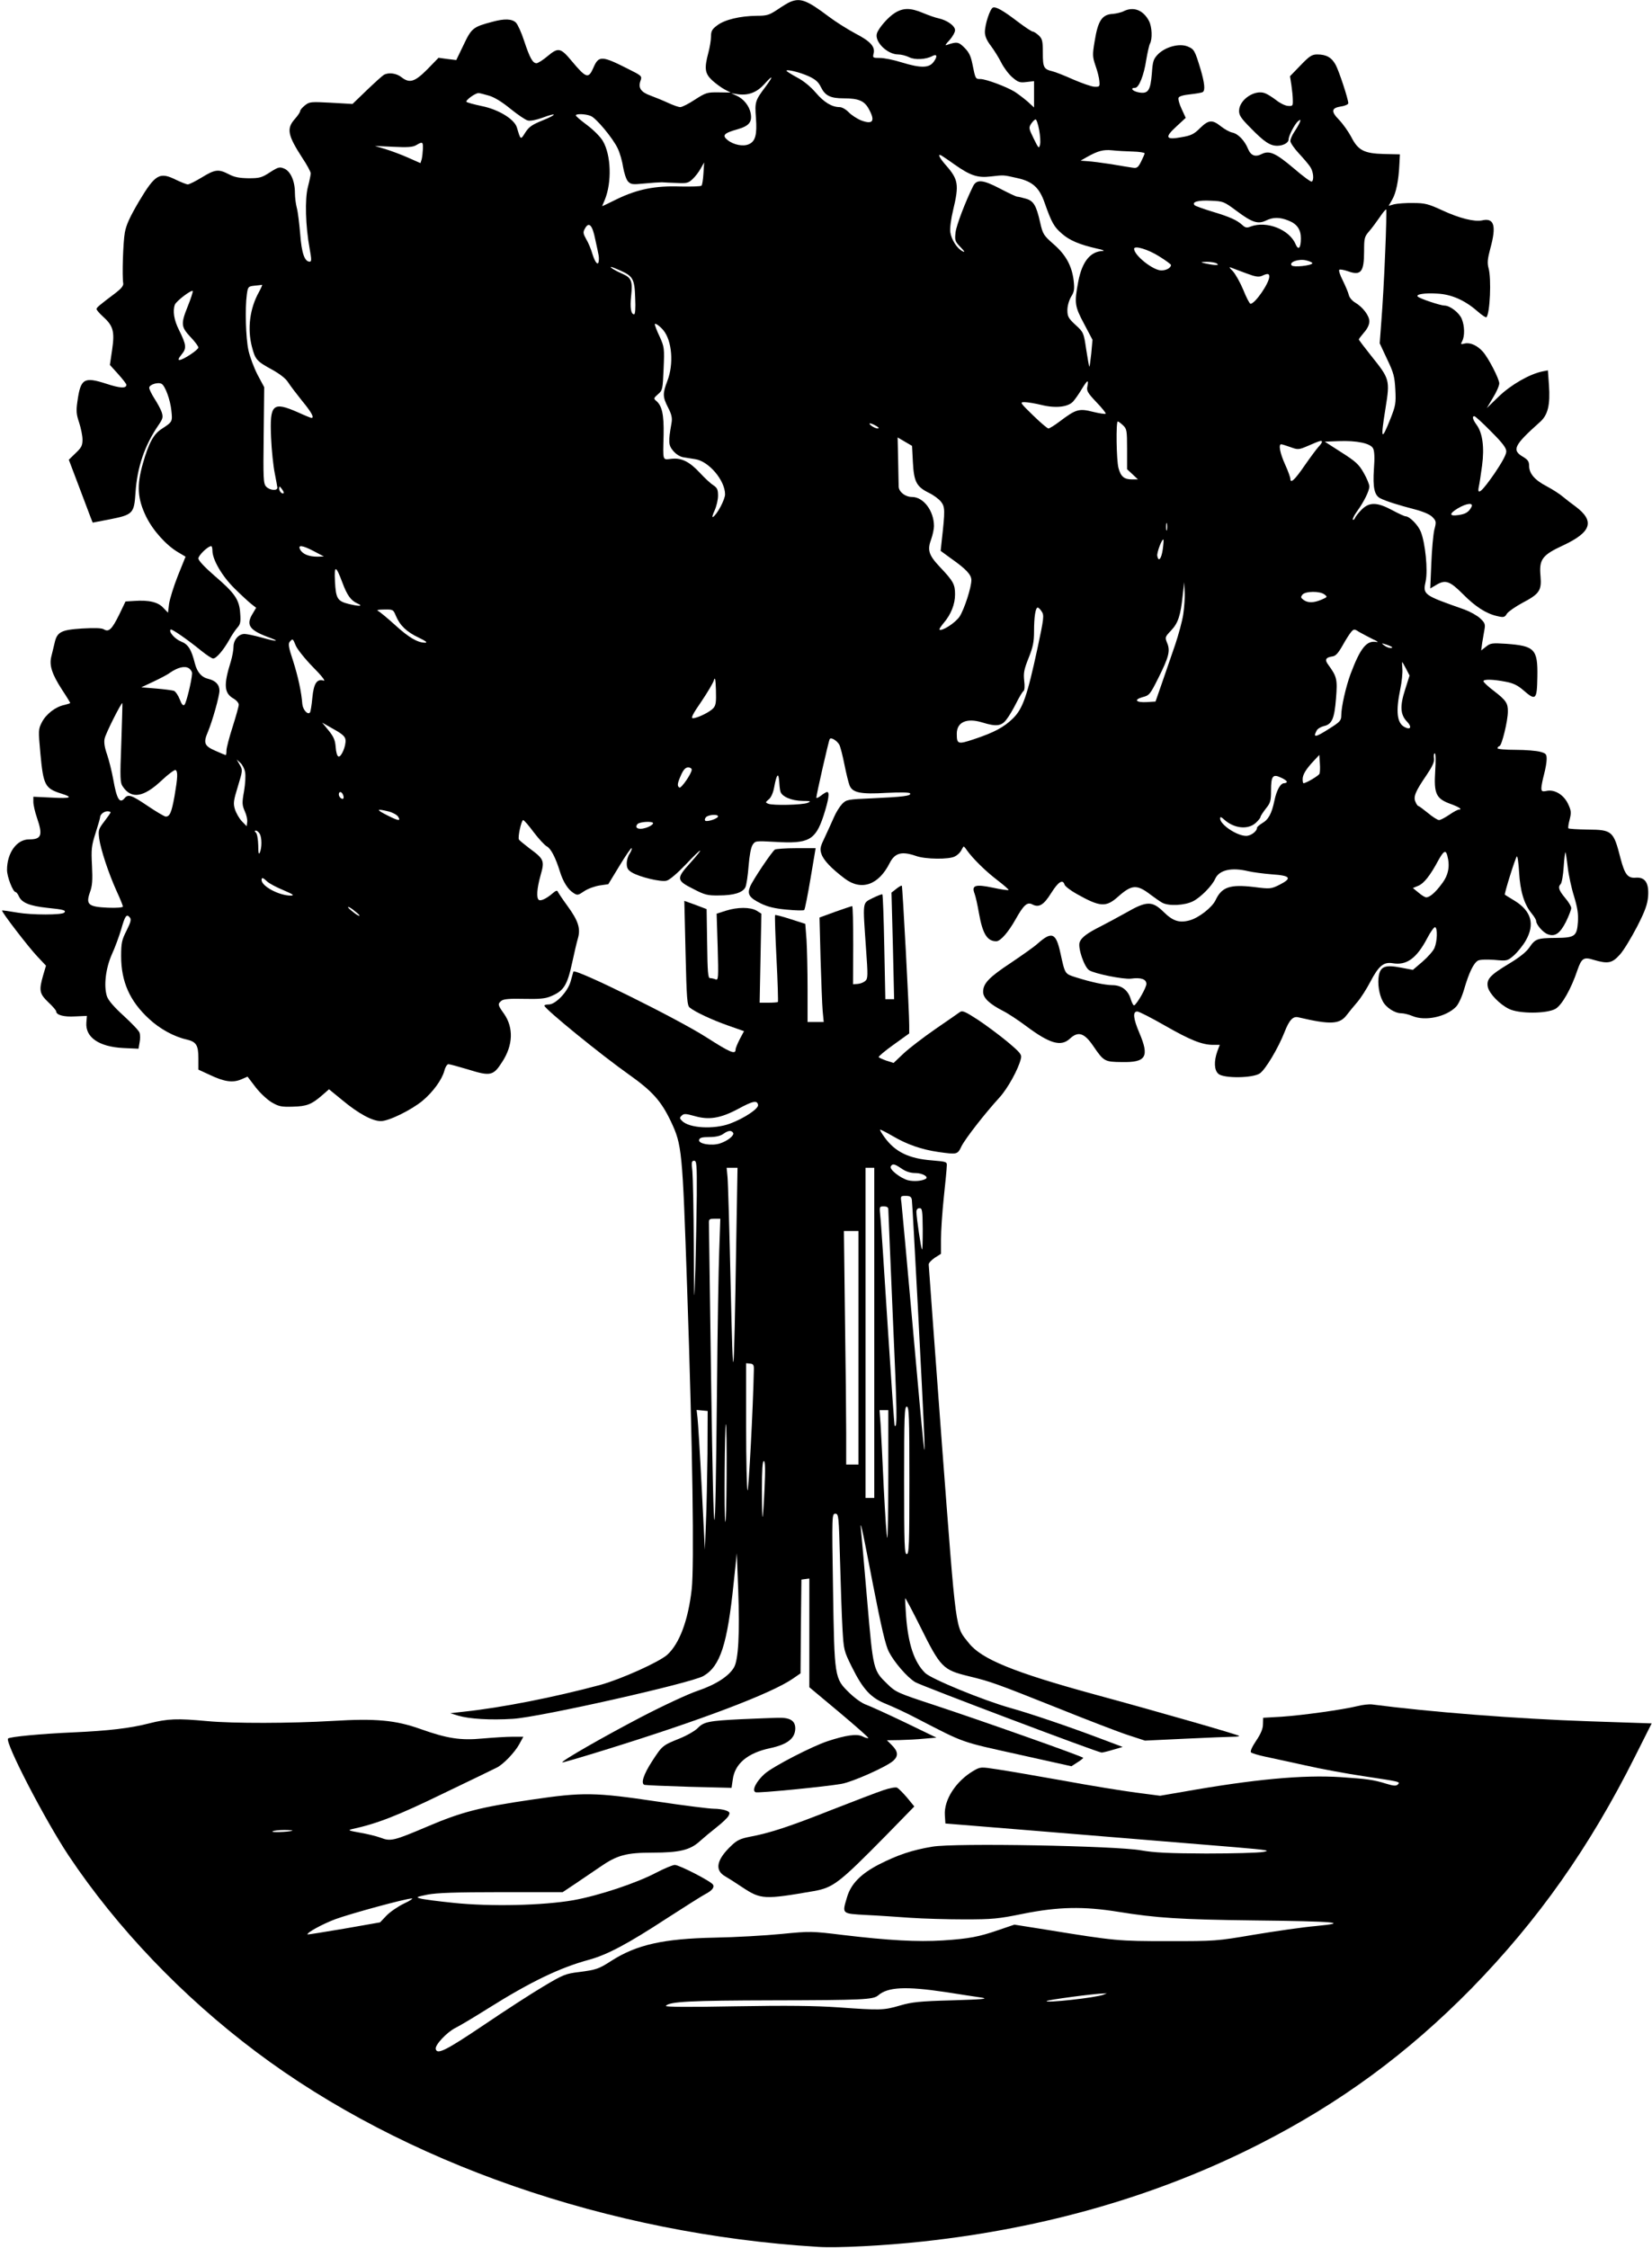  <svg version="1.0" xmlns="http://www.w3.org/2000/svg"
 width="941pt" height="1280pt" viewBox="0 0 941 1280"
 preserveAspectRatio="xMidYMid meet"><g transform="translate(0,1280) scale(0.1,-0.1)"
fill="#000000" stroke="none">
<path d="M4503 12790 c-13 -5 -46 -25 -75 -45 -47 -31 -60 -35 -118 -35 -94
-1 -182 -22 -224 -54 -30 -22 -36 -33 -36 -64 0 -20 -7 -62 -15 -92 -24 -90
-20 -118 21 -157 20 -18 52 -42 71 -52 l35 -18 -69 1 c-65 1 -73 -2 -134 -41
-36 -24 -74 -43 -84 -43 -10 0 -41 11 -69 24 -28 13 -72 31 -99 41 -56 20 -73
44 -59 84 10 28 9 29 -71 69 -150 76 -167 76 -197 6 -28 -64 -41 -60 -123 38
-64 77 -77 79 -137 29 -27 -23 -56 -41 -64 -41 -22 0 -39 32 -71 129 -15 46
-36 92 -46 102 -22 22 -65 24 -134 5 -110 -29 -119 -36 -164 -131 l-42 -87
-50 6 -51 7 -64 -66 c-72 -72 -101 -81 -148 -44 -28 22 -72 28 -99 13 -9 -5
-53 -45 -98 -88 l-81 -78 -122 7 c-115 6 -123 6 -149 -15 -15 -12 -27 -26 -27
-32 0 -6 -13 -26 -30 -45 -49 -55 -42 -92 42 -222 27 -40 48 -80 48 -88 0 -8
-7 -43 -16 -77 -18 -69 -14 -223 10 -353 11 -61 11 -73 0 -73 -29 0 -46 49
-54 157 -5 59 -13 126 -19 148 -6 22 -11 61 -11 87 0 67 -25 123 -61 138 -26
11 -34 9 -81 -21 -47 -31 -60 -34 -123 -34 -53 1 -80 6 -112 23 -58 30 -78 28
-153 -18 -36 -22 -72 -40 -80 -40 -8 0 -37 12 -65 25 -96 48 -120 34 -214
-123 -52 -89 -72 -132 -80 -177 -10 -56 -16 -247 -9 -289 2 -13 -12 -30 -42
-53 -94 -71 -110 -84 -110 -93 0 -5 16 -24 36 -42 59 -53 68 -85 53 -188 l-13
-88 47 -52 c26 -29 47 -56 47 -61 0 -22 -36 -20 -115 6 -127 41 -146 29 -164
-101 -8 -54 -6 -74 10 -121 10 -31 19 -74 19 -96 0 -34 -6 -46 -39 -77 l-39
-38 58 -153 c32 -85 63 -166 68 -180 l10 -25 94 18 c136 27 142 33 150 154 9
142 52 268 130 382 26 38 28 46 19 75 -6 18 -25 52 -41 77 -16 25 -30 53 -30
62 0 18 51 34 71 22 20 -12 49 -91 55 -151 7 -65 7 -65 -56 -106 -45 -29 -73
-80 -106 -196 -36 -126 -31 -202 19 -304 39 -79 115 -163 182 -202 l42 -25
-44 -109 c-24 -61 -46 -132 -50 -160 l-6 -50 -27 28 c-29 32 -81 45 -165 39
l-50 -3 -36 -75 c-41 -83 -59 -101 -87 -84 -12 8 -52 9 -125 5 -122 -8 -143
-20 -157 -87 -5 -22 -13 -55 -18 -74 -12 -49 4 -99 61 -187 26 -39 47 -74 47
-76 0 -2 -15 -7 -32 -11 -51 -10 -105 -52 -129 -98 -21 -41 -21 -46 -9 -178
17 -183 26 -200 122 -230 68 -21 49 -28 -57 -22 l-105 5 0 -30 c0 -16 9 -56
20 -88 35 -102 27 -125 -45 -125 -70 0 -125 -77 -125 -174 0 -39 34 -126 49
-126 4 0 13 -11 19 -25 17 -36 61 -54 163 -65 91 -9 108 -14 95 -27 -14 -14
-183 -14 -266 0 -47 8 -86 14 -88 12 -6 -5 149 -207 201 -262 l49 -52 -16 -54
c-25 -87 -22 -105 29 -154 25 -23 45 -47 45 -52 0 -21 44 -33 108 -29 l67 3
-3 -38 c-7 -84 72 -138 210 -145 l87 -4 6 35 c4 19 4 44 0 56 -3 11 -44 54
-90 96 -56 51 -88 88 -96 112 -19 59 -7 159 28 238 18 39 41 102 53 142 22 78
31 91 49 69 10 -11 6 -27 -18 -75 -27 -53 -31 -70 -31 -146 0 -145 49 -256
159 -357 61 -57 142 -101 212 -117 57 -13 69 -32 69 -108 l0 -64 65 -30 c82
-39 130 -46 178 -26 l37 16 45 -59 c25 -33 67 -72 92 -87 41 -24 56 -27 121
-25 80 2 107 13 167 65 l39 34 76 -62 c91 -76 172 -120 220 -119 45 0 171 62
236 115 60 50 111 120 125 171 5 21 16 38 23 38 8 0 58 -14 112 -30 128 -40
144 -36 194 42 63 96 66 196 11 275 -36 50 -37 56 -15 74 12 10 47 13 128 11
85 -2 122 1 152 14 76 31 95 62 124 196 11 51 25 112 32 135 16 56 2 100 -61
186 -27 37 -51 73 -54 80 -3 8 -12 5 -28 -9 -33 -29 -67 -46 -79 -39 -16 10
-12 64 9 140 24 84 20 93 -63 154 -30 23 -57 45 -60 50 -8 13 14 111 24 111 5
0 32 -31 60 -69 29 -38 62 -74 75 -81 23 -12 50 -64 75 -145 17 -55 45 -100
75 -119 24 -16 27 -15 64 10 21 14 61 28 88 32 l48 7 65 107 c36 59 66 103 68
98 2 -5 -4 -20 -12 -32 -9 -12 -16 -37 -16 -55 0 -26 6 -37 29 -51 43 -26 166
-56 198 -47 17 4 61 42 110 93 95 101 112 105 23 6 -79 -87 -77 -98 19 -146
65 -34 82 -38 145 -37 86 0 137 16 152 47 6 13 14 67 18 120 5 60 13 106 23
121 15 23 17 23 128 17 191 -12 230 9 276 149 29 91 36 135 20 135 -4 0 -20
-9 -35 -21 -14 -11 -26 -16 -26 -11 0 16 70 324 76 333 7 13 41 -8 55 -32 6
-12 19 -62 29 -113 10 -50 23 -103 29 -118 16 -42 63 -52 211 -43 82 4 130 3
134 -3 8 -14 -41 -20 -216 -28 -141 -6 -147 -7 -172 -33 -13 -14 -34 -47 -45
-73 -11 -25 -34 -76 -51 -112 -28 -58 -31 -69 -21 -99 12 -36 57 -83 134 -141
94 -70 192 -36 255 90 30 58 69 68 152 39 51 -18 186 -20 219 -2 13 6 29 21
35 32 6 11 12 22 14 24 1 3 10 -6 19 -20 34 -48 107 -120 174 -171 38 -29 66
-54 64 -56 -2 -3 -43 3 -89 13 -100 21 -123 14 -105 -33 6 -15 17 -65 25 -111
21 -119 47 -161 99 -161 24 0 69 52 110 125 46 82 66 100 95 85 38 -20 65 -4
108 65 41 65 66 80 76 47 3 -9 34 -33 68 -52 135 -76 168 -78 238 -15 77 68
106 70 184 10 24 -18 54 -39 67 -46 38 -20 128 -15 175 9 43 22 108 87 126
128 23 50 92 66 188 43 25 -6 86 -14 135 -18 107 -7 117 -22 42 -60 -47 -23
-52 -24 -145 -12 -136 16 -183 0 -218 -75 -20 -42 -96 -101 -148 -115 -59 -16
-95 -4 -148 48 -65 64 -97 63 -215 -5 -49 -27 -113 -62 -143 -77 -76 -38 -110
-63 -120 -90 -12 -31 26 -142 54 -160 31 -20 195 -53 238 -48 57 8 88 -3 88
-30 0 -21 -51 -110 -69 -122 -5 -2 -13 13 -20 35 -15 51 -52 80 -105 80 -44 1
-117 16 -209 45 -62 20 -60 16 -87 139 -25 115 -49 124 -130 52 -20 -18 -88
-66 -152 -109 -124 -82 -158 -117 -158 -165 0 -35 36 -69 114 -109 28 -14 87
-53 131 -86 134 -100 198 -119 249 -72 48 45 83 33 135 -44 58 -85 64 -88 160
-89 140 -3 159 30 101 166 -35 82 -39 122 -12 122 10 0 80 -36 157 -80 145
-83 212 -110 276 -110 l37 0 -14 -37 c-20 -57 -18 -107 6 -128 30 -27 198 -25
237 3 32 23 104 143 140 235 27 69 48 91 78 84 184 -43 236 -41 277 14 13 17
39 49 59 72 20 23 53 75 74 115 48 92 76 115 127 107 80 -14 137 27 198 143
19 37 40 65 45 62 14 -7 12 -80 -4 -118 -7 -17 -38 -52 -68 -78 l-55 -47 -69
13 c-87 17 -115 7 -125 -45 -8 -44 1 -107 22 -146 18 -36 69 -69 105 -69 15 0
44 -7 65 -16 72 -30 190 -5 247 52 14 14 34 56 47 101 28 96 54 149 79 163 12
6 49 7 93 4 73 -7 75 -6 112 26 21 19 51 56 67 84 53 93 32 168 -64 227 -29
17 -53 33 -55 34 -5 4 59 208 68 218 4 4 10 -36 13 -90 6 -108 29 -183 71
-234 14 -17 26 -36 26 -43 0 -21 40 -67 66 -76 41 -16 70 4 104 71 16 33 30
69 30 78 0 10 -16 36 -35 58 -36 43 -42 62 -25 79 6 6 14 50 17 98 3 47 8 85
10 83 2 -3 8 -41 13 -85 5 -44 21 -119 36 -166 20 -67 25 -100 22 -147 -6 -81
-17 -89 -127 -90 -105 -1 -116 -5 -150 -55 -18 -26 -57 -57 -119 -94 -106 -64
-126 -87 -117 -131 9 -38 67 -98 120 -124 58 -29 215 -28 265 0 37 21 90 115
125 220 24 69 36 77 93 59 82 -24 105 -19 149 30 22 24 65 96 98 159 47 92 59
127 63 174 5 75 -17 109 -70 105 -46 -4 -63 18 -87 109 -40 157 -47 164 -188
165 -57 1 -106 4 -109 7 -3 2 0 25 7 50 10 41 9 51 -10 91 -25 51 -76 82 -122
72 -25 -5 -29 -2 -29 17 0 12 7 47 15 77 8 30 15 69 15 87 0 29 -4 33 -37 42
-21 6 -84 11 -140 11 -57 0 -103 4 -103 9 0 5 5 11 12 13 13 5 47 143 47 196
1 47 -11 65 -79 117 -33 25 -60 50 -60 56 0 12 54 11 126 -3 44 -8 70 -21 103
-50 69 -60 76 -53 78 77 3 159 -15 177 -178 189 -79 5 -89 4 -114 -16 l-28
-22 6 45 c4 24 10 59 13 76 5 28 2 37 -25 62 -17 16 -57 38 -89 50 -236 83
-238 84 -221 162 13 62 -2 216 -28 281 -15 38 -64 88 -87 88 -6 0 -41 16 -76
35 -86 46 -130 47 -174 3 -18 -18 -35 -40 -38 -48 -3 -8 -8 -12 -12 -9 -3 3 7
24 23 46 40 55 71 118 71 143 0 11 -14 46 -32 77 -27 48 -45 65 -127 117 l-95
61 79 3 c102 4 181 -12 196 -41 8 -14 10 -53 5 -118 -7 -107 3 -150 37 -167
35 -17 105 -39 194 -62 53 -14 89 -30 103 -45 21 -22 22 -27 10 -72 -6 -26
-14 -112 -17 -191 l-6 -143 37 22 c50 29 75 20 149 -54 70 -71 132 -111 194
-125 38 -9 44 -8 57 14 9 12 47 39 86 60 99 52 112 71 105 153 -9 95 9 120
128 175 163 76 183 139 70 223 -21 15 -52 39 -70 54 -17 15 -59 42 -93 60 -69
36 -100 73 -100 117 0 24 -7 34 -35 51 -65 38 -51 66 97 198 45 40 59 96 51
211 l-6 83 -31 -6 c-73 -15 -178 -75 -248 -142 l-69 -67 35 59 c20 32 36 69
36 82 0 25 -62 146 -94 181 -31 35 -72 53 -102 46 -24 -6 -25 -5 -15 14 15 29
14 86 -3 127 -15 35 -67 75 -98 75 -22 0 -140 39 -152 51 -14 13 39 22 112 17
80 -4 156 -38 226 -99 26 -23 50 -39 53 -35 20 20 29 219 12 279 -8 30 -6 52
10 112 36 130 22 176 -47 160 -44 -9 -129 12 -226 57 -80 37 -100 42 -166 42
-41 1 -90 -3 -108 -7 l-32 -9 20 35 c22 37 37 109 41 201 l3 57 -90 2 c-113 3
-148 20 -187 97 -16 30 -47 74 -69 97 -48 49 -45 68 11 77 23 3 41 12 41 18 0
24 -53 184 -72 219 -23 42 -53 59 -105 59 -30 0 -44 -9 -95 -62 l-60 -62 8
-51 c4 -27 8 -66 8 -85 1 -33 -1 -35 -28 -33 -16 1 -46 16 -67 33 -21 16 -49
34 -63 39 -58 23 -146 -36 -148 -98 -1 -27 10 -44 68 -102 75 -77 109 -99 149
-99 34 0 65 17 65 36 0 21 35 88 54 104 14 11 16 10 10 -6 -4 -10 -18 -35 -31
-54 -13 -19 -23 -43 -23 -53 0 -10 22 -42 48 -70 27 -29 56 -63 65 -77 18 -26
23 -75 9 -84 -5 -3 -51 31 -102 75 -103 87 -139 104 -183 82 -37 -19 -62 -9
-78 29 -19 47 -56 86 -89 93 -16 3 -46 20 -66 36 -49 39 -70 37 -119 -11 -34
-34 -51 -42 -104 -51 -91 -17 -99 -2 -31 60 l54 50 -23 50 c-13 27 -21 56 -18
64 3 9 28 16 67 20 34 4 66 9 71 13 15 9 10 53 -12 128 -33 109 -37 116 -73
131 -47 20 -126 -1 -169 -43 -27 -28 -31 -39 -36 -111 -8 -97 -21 -117 -75
-107 -36 7 -51 26 -20 26 21 0 50 71 63 159 7 40 16 82 21 92 15 27 12 96 -5
129 -32 62 -87 84 -143 57 -15 -8 -43 -14 -62 -16 -63 -3 -86 -38 -105 -157
-13 -77 -12 -87 5 -138 11 -30 21 -70 22 -88 3 -31 1 -33 -28 -32 -17 1 -71
20 -120 41 -49 22 -102 43 -119 47 -50 12 -55 22 -55 105 0 68 -3 80 -23 99
-13 12 -28 22 -34 22 -6 0 -44 25 -85 56 -85 65 -125 87 -142 81 -17 -7 -46
-96 -46 -140 0 -23 11 -48 34 -78 18 -24 45 -67 59 -95 14 -28 42 -66 63 -84
33 -28 42 -32 81 -27 l43 5 0 -75 0 -75 -37 34 c-21 18 -54 43 -74 56 -48 29
-163 72 -195 72 -28 0 -28 1 -45 85 -9 45 -19 67 -45 93 -34 34 -43 36 -101
16 -12 -5 -7 4 15 27 17 19 32 45 32 57 0 25 -45 57 -95 68 -16 3 -56 17 -87
30 -71 30 -113 30 -160 1 -38 -23 -93 -86 -103 -117 -15 -47 59 -120 121 -120
17 0 45 -7 63 -16 32 -16 95 -13 132 7 26 14 30 -2 8 -32 -26 -37 -73 -38
-184 -4 -44 14 -99 25 -123 25 -40 0 -42 1 -36 25 10 39 -18 70 -103 114 -43
23 -112 66 -153 97 -122 92 -160 107 -217 84z m103 -424 c39 -18 56 -33 70
-62 24 -49 54 -64 130 -64 84 0 117 -14 142 -59 39 -70 25 -92 -42 -67 -23 9
-55 30 -71 46 -16 17 -39 30 -52 30 -44 0 -89 27 -136 82 -29 34 -70 68 -107
87 -33 18 -60 35 -60 38 0 10 75 -8 126 -31z m-244 -58 c-61 -81 -63 -88 -56
-180 7 -94 -3 -133 -40 -149 -32 -15 -87 -4 -121 23 -34 27 -22 40 57 62 65
19 83 41 74 91 -8 42 -40 82 -80 100 l-31 14 41 -6 c58 -7 105 11 147 57 50
56 55 50 9 -12z m-1576 -53 c31 -9 76 -37 122 -75 41 -33 85 -63 98 -66 15 -4
49 3 85 16 85 32 84 18 -1 -16 -59 -24 -77 -36 -98 -69 -27 -43 -26 -44 -48
30 -15 47 -105 102 -200 121 -43 9 -83 20 -87 24 -8 7 49 50 69 50 6 0 33 -7
60 -15z m578 -115 c31 -11 128 -128 155 -186 11 -23 25 -70 30 -104 6 -35 18
-72 28 -83 16 -17 25 -19 93 -12 41 4 86 7 100 7 14 -1 53 -3 87 -4 54 -3 65
0 88 22 15 14 36 41 46 60 l20 35 -4 -62 c-2 -35 -7 -66 -11 -70 -4 -5 -59 -6
-122 -5 -143 5 -244 -16 -360 -72 -46 -23 -84 -41 -84 -40 0 1 7 17 15 36 41
100 36 255 -11 335 -14 24 -53 63 -89 90 -36 27 -65 51 -65 56 0 10 54 9 84
-3z m2555 -79 c6 -33 9 -71 5 -85 -6 -24 -8 -22 -36 35 -28 57 -29 62 -14 85
9 13 20 24 25 24 5 0 14 -27 20 -59z m-3510 -108 c-1 -21 -4 -48 -7 -60 l-7
-22 -70 31 c-38 17 -97 39 -130 49 l-60 18 105 -5 c81 -4 111 -2 130 9 37 22
40 20 39 -20z m4044 -16 c37 -1 67 -6 67 -10 0 -4 -9 -25 -20 -47 -17 -34 -24
-39 -48 -35 -15 2 -70 11 -122 20 -52 8 -113 16 -135 17 l-40 3 35 20 c64 36
94 44 145 39 28 -3 80 -6 118 -7z m-1017 -73 c91 -64 133 -78 207 -69 79 9 70
9 151 -9 87 -19 126 -54 156 -140 40 -114 54 -138 98 -176 44 -39 101 -63 202
-86 30 -6 45 -12 32 -13 -72 -3 -118 -61 -140 -174 -23 -123 -21 -140 33 -241
l48 -91 -7 -78 c-5 -43 -9 -77 -11 -75 -2 2 -10 47 -18 99 -14 95 -15 97 -61
139 -40 37 -46 48 -46 84 0 24 9 55 21 76 18 28 20 43 15 90 -10 86 -45 149
-114 209 -57 50 -62 57 -77 123 -22 99 -38 125 -83 137 -20 6 -42 11 -48 11
-6 0 -50 21 -98 46 -97 51 -133 54 -153 14 -44 -89 -95 -222 -100 -263 -5 -45
-4 -51 28 -84 24 -25 28 -32 12 -24 -32 16 -64 67 -70 109 -3 21 4 76 16 125
35 146 30 175 -41 256 -38 43 -50 69 -25 55 6 -4 40 -26 73 -50z m1609 -266
c87 -65 121 -76 166 -54 41 20 78 20 128 0 49 -19 71 -51 71 -101 0 -56 -14
-71 -30 -34 -35 84 -165 135 -256 101 -22 -9 -31 -7 -48 9 -31 28 -71 46 -171
76 -49 15 -94 31 -100 36 -19 19 20 30 93 26 71 -3 74 -5 147 -59z m845 -239
c-5 -134 -15 -305 -21 -379 l-10 -135 42 -90 c38 -79 43 -100 47 -175 4 -77 1
-92 -28 -165 -52 -131 -57 -119 -28 60 26 162 24 167 -81 298 -39 49 -71 91
-71 94 0 3 14 21 30 40 19 21 30 45 30 63 0 32 -37 81 -81 107 -17 10 -33 29
-36 43 -3 14 -19 51 -34 82 -16 31 -25 59 -20 62 5 3 27 -1 50 -9 73 -26 91
-4 91 114 0 74 2 83 28 113 16 18 43 55 61 81 18 27 35 47 37 44 2 -2 0 -114
-6 -248z m-4499 76 c10 -44 18 -84 19 -90 1 -5 2 -18 1 -27 -2 -35 -20 -17
-36 34 -8 28 -24 67 -36 86 -17 31 -19 39 -8 59 23 43 43 24 60 -62z m3212
-95 c37 -23 67 -45 67 -49 0 -16 -26 -31 -55 -31 -47 0 -155 86 -155 123 0 21
80 -3 143 -43z m872 -40 c-8 -13 -106 -23 -117 -12 -19 19 40 40 83 29 21 -5
37 -13 34 -17z m-545 0 c12 -8 10 -9 -10 -9 -14 1 -38 5 -55 9 -29 7 -29 8 10
9 22 0 47 -4 55 -9z m-3398 -40 c73 -32 83 -49 86 -156 3 -60 0 -94 -6 -94
-18 0 -24 38 -17 104 9 84 2 104 -48 126 -44 19 -77 40 -66 40 4 0 26 -9 51
-20z m3568 -17 c51 -19 69 -22 88 -14 32 15 42 14 42 -4 0 -37 -81 -155 -107
-155 -5 0 -24 36 -41 79 -18 43 -45 91 -60 107 -22 22 -23 26 -7 19 11 -4 49
-19 85 -32z m-5625 -106 c-52 -93 -67 -208 -40 -312 19 -73 27 -82 115 -130
45 -25 78 -51 91 -72 12 -19 48 -66 80 -106 53 -64 71 -97 53 -97 -3 0 -38 14
-77 32 -144 63 -161 47 -153 -142 3 -74 13 -166 21 -205 8 -38 14 -76 15 -82
0 -20 -45 -15 -64 6 -16 17 -17 45 -14 293 l3 273 -38 71 c-20 39 -44 102 -52
140 -15 71 -20 237 -9 317 6 44 8 46 43 50 20 2 39 4 43 5 4 1 -4 -17 -17 -41z
m-405 -80 c-41 -102 -39 -118 15 -176 25 -26 45 -53 45 -60 0 -13 -87 -71
-108 -71 -9 0 -5 10 12 31 30 36 28 54 -15 141 -28 55 -36 108 -23 143 8 21
98 89 102 77 1 -5 -11 -43 -28 -85z m2708 -137 c50 -60 61 -193 23 -290 -27
-71 -27 -90 5 -152 20 -39 24 -59 19 -87 -19 -108 -18 -126 10 -159 16 -19 39
-33 58 -36 18 -3 48 -8 68 -11 77 -12 169 -121 169 -200 0 -29 -45 -115 -69
-129 -6 -4 -2 13 9 36 11 24 20 62 20 85 0 36 -5 45 -27 60 -16 10 -49 41 -75
69 -60 65 -106 88 -164 81 -51 -5 -48 -17 -44 138 2 115 -9 165 -43 193 -15
12 -13 16 11 37 26 22 27 28 32 145 5 117 4 124 -22 182 -16 33 -28 65 -28 71
0 10 27 -8 48 -33z m2416 -320 c-6 -25 1 -37 51 -90 32 -33 56 -63 53 -66 -4
-3 -36 2 -73 11 -79 20 -96 15 -189 -55 -29 -22 -58 -40 -64 -40 -6 0 -46 34
-88 75 -74 72 -76 75 -48 75 16 0 59 -7 96 -16 81 -20 151 -12 180 19 11 12
33 43 49 70 33 54 41 59 33 17z m2299 -257 c67 -67 87 -94 87 -114 0 -18 -25
-63 -67 -125 -72 -104 -100 -128 -90 -78 4 16 12 71 19 122 14 105 3 187 -32
234 -21 29 -26 48 -12 48 5 0 48 -39 95 -87z m-2096 35 c21 -20 23 -29 23
-136 l0 -114 31 -29 31 -29 -34 0 c-45 0 -64 16 -77 65 -12 44 -15 265 -4 265
4 0 17 -10 30 -22z m-1407 -3 c16 -9 19 -14 9 -15 -8 0 -24 7 -35 15 -24 18
-7 19 26 0z m210 -209 c6 -111 21 -138 92 -173 25 -12 55 -34 68 -50 23 -30
24 -47 4 -224 l-6 -56 63 -46 c81 -57 111 -89 112 -119 1 -41 -40 -167 -67
-209 -24 -36 -102 -86 -115 -74 -2 2 9 19 24 37 42 49 65 107 65 163 0 57 -9
75 -86 156 -64 68 -73 96 -50 158 9 25 16 59 16 75 0 87 -60 166 -125 166 -38
0 -74 28 -76 58 0 9 -2 76 -3 149 l-3 132 41 -24 41 -24 5 -95z m2330 117 c0
-4 -9 -16 -20 -28 -11 -12 -46 -59 -78 -105 -56 -82 -82 -106 -82 -77 0 8 -13
45 -30 82 -29 64 -39 115 -22 115 4 0 27 -7 52 -16 44 -16 47 -16 105 9 64 28
75 31 75 20z m-5914 -291 c-9 -8 -26 10 -26 26 1 15 2 15 15 -2 8 -11 13 -21
11 -24z m6765 -80 c-15 -28 -32 -39 -73 -45 -53 -8 -55 7 -6 37 53 32 94 35
79 8z m-1734 -129 c-3 -10 -5 -2 -5 17 0 19 2 27 5 18 2 -10 2 -26 0 -35z
m-24 -113 c-8 -53 -24 -72 -31 -36 -4 18 27 100 35 93 2 -2 0 -28 -4 -57z
m-5413 -6 c0 -51 56 -147 127 -216 37 -37 80 -76 95 -88 l27 -21 -19 -32 c-40
-64 -21 -94 82 -133 78 -28 62 -31 -34 -4 -40 11 -83 20 -95 20 -34 0 -63 -34
-63 -73 0 -19 -7 -56 -15 -83 -42 -134 -39 -181 15 -212 16 -9 30 -25 30 -35
0 -9 -16 -66 -35 -126 -19 -59 -35 -120 -35 -134 0 -15 -2 -27 -4 -27 -2 0
-29 11 -60 25 -62 27 -69 44 -42 107 26 62 66 204 66 235 0 34 -22 57 -63 67
-39 9 -64 38 -77 88 -20 80 -38 109 -79 125 -35 14 -72 56 -59 68 5 6 95 -56
176 -122 30 -24 59 -43 66 -43 18 0 58 47 91 105 15 28 37 60 48 72 16 18 19
32 15 82 -5 77 -31 114 -148 214 -54 47 -90 85 -90 97 0 17 54 70 73 70 4 0 7
-12 7 -26z m580 -4 l55 -29 -37 -1 c-48 0 -84 14 -98 40 -16 29 12 26 80 -10z
m160 -177 c27 -73 49 -103 85 -119 38 -17 11 -18 -50 -3 -63 16 -72 31 -77
128 -5 95 5 93 42 -6z m4790 -181 c-6 -40 -27 -116 -45 -170 -18 -53 -51 -149
-73 -212 l-40 -115 -47 -3 c-64 -4 -80 13 -27 28 39 10 43 15 91 111 59 118
68 153 49 198 -13 32 -12 34 23 71 40 42 54 86 66 201 l8 74 3 -55 c2 -30 -2
-88 -8 -128z m804 113 c18 -14 18 -15 -17 -30 -45 -19 -78 -19 -102 -1 -16 12
-17 16 -6 30 17 20 99 21 125 1z m-1610 -98 c14 -20 12 -39 -24 -207 -59 -274
-84 -345 -139 -400 -52 -51 -107 -81 -225 -120 -90 -30 -96 -28 -96 32 0 66
56 91 145 64 80 -25 110 -21 138 17 14 17 39 60 56 94 17 34 35 64 41 68 6 4
8 27 4 58 -5 44 -1 65 25 130 25 62 31 92 31 151 0 82 8 136 21 136 5 0 15
-10 23 -23z m-3679 -24 c23 -55 62 -92 130 -124 40 -19 52 -29 37 -29 -43 0
-93 29 -173 102 -44 40 -88 76 -97 80 -9 4 6 7 35 7 52 1 53 0 68 -36z m5565
-133 c25 -11 34 -18 21 -16 -56 11 -92 -33 -148 -182 -27 -73 -53 -188 -53
-236 0 -29 -7 -37 -66 -74 -81 -52 -97 -55 -74 -12 5 10 24 21 40 25 47 10 61
42 70 157 9 109 5 125 -43 191 -23 30 -17 43 23 49 18 2 33 19 58 63 18 33 41
68 49 77 15 17 18 17 47 -2 18 -10 52 -28 76 -40z m-6135 -37 c9 -21 53 -76
98 -122 47 -47 73 -80 61 -77 -39 12 -57 -15 -65 -99 -4 -42 -10 -80 -14 -83
-13 -14 -40 17 -43 49 -5 68 -24 156 -53 247 -25 74 -28 96 -19 107 17 20 18
20 35 -22z m6245 -9 c0 -9 -28 -3 -46 11 -17 13 -16 14 14 4 17 -6 32 -13 32
-15z m79 -122 l20 -39 -25 -79 c-31 -95 -28 -144 11 -184 29 -30 20 -49 -15
-30 -43 23 -50 89 -24 215 9 42 14 95 12 116 -2 21 -2 39 -1 39 1 0 11 -17 22
-38z m-6915 -28 c-2 -41 -33 -167 -43 -177 -8 -8 -16 1 -27 30 -9 23 -24 45
-33 49 -9 3 -54 9 -101 13 l-85 7 68 32 c38 18 81 40 95 51 45 31 84 40 107
26 11 -7 20 -21 19 -31z m2969 -197 c-20 -22 -89 -56 -116 -57 -13 0 -2 23 48
95 35 52 68 107 72 123 6 19 9 3 11 -57 2 -69 0 -87 -15 -104z m-3372 -197
c-8 -205 -7 -227 9 -250 49 -72 118 -61 221 36 38 36 74 62 79 59 14 -9 12
-43 -6 -149 -17 -94 -27 -116 -50 -116 -7 0 -53 27 -102 60 -93 63 -112 69
-132 45 -28 -34 -45 -7 -65 107 -8 45 -24 108 -35 141 -14 39 -19 71 -14 91 5
28 96 208 101 202 1 -1 -2 -103 -6 -226z m1277 17 c4 -33 -24 -100 -40 -95 -8
3 -14 25 -16 54 -3 39 -11 58 -40 94 l-37 45 65 -37 c49 -27 66 -42 68 -61z
m6207 -179 c-8 -126 5 -155 82 -184 51 -18 76 -34 54 -34 -7 0 -32 -13 -56
-30 -24 -16 -50 -30 -58 -30 -8 0 -37 18 -63 40 -27 22 -51 40 -55 40 -3 0
-11 10 -16 23 -14 29 -1 60 62 152 35 52 46 76 43 97 -3 15 0 28 5 28 5 0 6
-42 2 -102z m-659 -14 c-4 -11 -76 -54 -91 -54 -3 0 -5 10 -5 23 0 26 19 57
64 105 l31 33 3 -47 c2 -25 1 -52 -2 -60z m-6120 9 c4 -19 1 -68 -6 -109 -12
-66 -11 -78 4 -113 10 -21 16 -49 14 -62 l-3 -24 -28 29 c-15 16 -32 46 -39
68 -10 33 -8 49 17 130 27 89 28 93 11 122 l-18 31 21 -19 c11 -10 24 -34 27
-53z m2544 14 c0 -22 -60 -108 -70 -102 -14 9 -12 24 10 73 13 29 25 42 40 42
11 0 20 -6 20 -13z m505 -123 c7 -30 63 -54 127 -55 46 0 50 -2 28 -11 -30
-12 -197 -16 -224 -5 -17 7 -17 8 3 25 13 10 25 37 31 70 13 71 24 86 28 37 1
-22 4 -50 7 -61z m2885 54 c0 -4 -7 -8 -15 -8 -21 0 -43 -38 -56 -100 -15 -73
-34 -108 -70 -128 -16 -10 -29 -21 -29 -26 0 -20 -35 -46 -62 -46 -52 0 -148
64 -148 99 0 11 5 10 23 -6 56 -51 136 -60 181 -18 14 13 26 28 26 33 0 5 14
26 30 47 27 33 30 45 30 104 0 82 10 95 56 73 19 -8 34 -19 34 -24z m-5376
-74 c4 -9 4 -19 2 -21 -8 -8 -26 8 -26 23 0 19 16 18 24 -2z m260 -95 c23 -6
47 -19 54 -30 16 -26 2 -24 -58 6 -70 35 -69 42 4 24z m-1584 -5 c0 -3 -16
-26 -36 -52 -33 -43 -35 -50 -29 -97 9 -64 53 -197 99 -299 20 -43 36 -83 36
-88 0 -6 -34 -9 -85 -7 -112 5 -127 18 -103 87 14 38 16 69 12 152 -5 94 -3
113 20 185 14 44 26 85 26 90 0 17 22 35 42 35 10 0 18 -3 18 -6z m3460 -23
c0 -12 -59 -32 -72 -25 -5 3 -4 12 3 20 13 15 69 19 69 5z m-370 -39 c0 -5
-11 -14 -25 -20 -46 -21 -86 -12 -64 15 12 14 89 18 89 5z m-2240 -61 c12 -23
12 -78 0 -106 -6 -14 -9 -3 -9 41 -1 33 -6 65 -13 72 -9 9 -9 12 0 12 6 0 16
-9 22 -19z m6764 -123 c16 -60 7 -110 -30 -159 -37 -51 -70 -79 -90 -79 -7 0
-27 12 -44 27 l-32 26 31 13 c32 13 68 59 113 143 31 56 43 63 52 29z m-6722
-148 c12 -11 53 -33 92 -49 56 -24 65 -30 42 -31 -66 0 -166 53 -166 89 0 16
8 14 32 -9z m525 -192 c3 -7 -8 -2 -25 10 -17 13 -35 28 -39 34 -3 7 8 2 25
-10 17 -13 35 -28 39 -34z"/>
<path d="M4414 7962 c-17 -11 -125 -172 -141 -210 -18 -44 -6 -64 61 -97 39
-19 80 -29 148 -35 51 -5 96 -6 99 -2 4 4 20 85 36 180 l29 172 -111 0 c-60 0
-115 -4 -121 -8z"/>
<path d="M5106 7739 l-28 -22 8 -303 7 -304 -25 0 -25 0 -6 296 c-3 163 -8
298 -11 301 -2 2 -27 -7 -55 -21 -60 -31 -57 -12 -38 -289 11 -153 11 -169 -4
-183 -9 -8 -29 -16 -43 -17 l-27 -2 1 223 c0 122 -2 222 -6 222 -4 0 -47 -15
-96 -32 l-90 -33 6 -235 c4 -129 9 -263 12 -297 l6 -63 -46 0 -46 0 0 188 c0
104 -3 230 -6 280 l-7 91 -84 27 c-46 15 -85 25 -88 23 -2 -3 1 -114 8 -248 7
-133 10 -245 8 -247 -2 -2 -27 -4 -54 -4 l-50 0 5 254 5 253 -27 17 c-36 21
-109 21 -175 0 l-53 -17 6 -190 c5 -178 4 -190 -12 -184 -10 4 -24 7 -32 7
-11 0 -14 36 -16 196 l-3 197 -63 24 -64 23 7 -297 c6 -259 9 -300 24 -311 31
-25 127 -70 218 -102 l91 -32 -24 -45 c-13 -25 -24 -52 -24 -59 0 -31 -29 -19
-168 70 -166 106 -750 395 -756 373 -2 -7 -9 -32 -16 -57 -16 -57 -85 -130
-124 -130 -14 0 -26 -3 -25 -7 2 -19 324 -281 484 -394 131 -93 181 -149 236
-264 64 -136 66 -160 93 -951 31 -898 41 -1584 26 -1714 -20 -178 -70 -310
-139 -373 -47 -42 -263 -139 -382 -172 -265 -71 -560 -129 -774 -152 l-80 -9
45 -14 c65 -19 183 -26 312 -18 151 9 1017 204 1085 244 96 56 136 180 172
529 l18 170 8 -209 c9 -250 1 -398 -24 -441 -29 -50 -103 -98 -206 -133 -52
-17 -198 -85 -323 -150 -218 -114 -457 -251 -449 -258 2 -2 111 30 243 71 543
168 947 321 1069 405 l45 31 2 267 3 267 23 3 22 3 0 -309 0 -310 170 -142
c94 -79 169 -145 166 -147 -3 -3 -18 1 -33 9 -32 16 -95 7 -198 -27 -89 -29
-311 -144 -358 -185 -50 -44 -76 -97 -53 -106 16 -6 402 32 491 48 64 12 255
97 293 131 30 27 28 53 -7 88 l-29 29 71 1 c40 1 103 4 141 8 l70 6 -180 87
c-98 47 -197 92 -219 100 -23 7 -65 37 -97 68 -85 83 -85 84 -93 593 -7 420
-6 427 13 427 19 0 20 -11 27 -267 4 -148 10 -323 14 -390 7 -119 8 -124 53
-215 64 -129 109 -177 195 -211 37 -15 118 -52 178 -84 273 -141 243 -130 572
-203 l306 -68 34 22 c18 11 33 23 33 26 0 7 -580 212 -850 301 -204 67 -218
73 -263 117 -83 80 -83 78 -117 473 -17 195 -32 374 -35 399 -9 86 5 23 68
-305 47 -241 71 -344 90 -381 30 -59 104 -145 150 -173 33 -20 1041 -401 1062
-401 6 0 36 7 65 16 l55 16 -130 49 c-172 65 -398 142 -510 173 -156 44 -450
165 -485 199 -62 61 -97 163 -109 326 -4 53 -6 98 -5 100 2 2 40 -70 85 -160
117 -236 130 -248 276 -284 128 -31 155 -41 509 -182 164 -66 343 -135 398
-153 l98 -32 232 11 c127 6 249 11 270 11 22 0 37 2 34 5 -7 7 -451 135 -823
236 -461 126 -644 201 -716 292 -79 100 -70 32 -154 1137 -41 553 -75 1012
-75 1020 0 8 16 25 35 38 l35 22 0 83 c0 46 7 153 16 238 9 85 17 165 17 179
2 24 0 25 -83 32 -132 10 -211 48 -271 131 -16 22 -28 42 -26 44 2 2 35 -15
73 -37 82 -48 164 -76 259 -90 108 -15 109 -15 132 33 23 45 132 185 215 276
48 52 109 163 123 222 6 24 -2 34 -77 97 -46 38 -121 94 -168 125 -71 46 -88
54 -102 44 -9 -7 -72 -50 -140 -97 -68 -47 -149 -109 -181 -139 l-57 -54 -41
13 c-22 8 -42 17 -44 20 -2 4 36 36 85 71 l89 64 0 45 c1 66 -38 792 -42 796
-2 3 -16 -5 -31 -17z m-788 -1231 c4 -21 -78 -76 -161 -107 -91 -33 -231 -26
-272 16 -14 14 -15 18 -2 30 12 12 22 12 72 -2 82 -24 148 -14 249 40 85 46
109 51 114 23z m-142 -159 c8 -14 -29 -45 -74 -60 -47 -16 -124 -3 -120 19 3
13 15 17 58 17 36 0 63 6 80 18 28 20 46 22 56 6z m-207 -356 c-1 -109 -5
-297 -8 -418 -7 -219 -7 -219 -9 136 -1 196 -5 384 -8 418 -6 52 -5 61 10 61
14 0 16 -20 15 -197z m1167 152 c25 -17 50 -25 79 -25 39 0 77 -22 58 -33 -23
-13 -68 -16 -101 -8 -46 13 -108 63 -98 79 10 17 21 15 62 -13z m-942 -402
c-14 -869 -18 -894 -32 -263 -7 311 -15 589 -18 618 l-5 52 31 0 31 0 -7 -407z
m786 -533 l0 -940 -25 0 -25 0 0 940 0 940 25 0 25 0 0 -940z m214 758 c4 -22
63 -1144 71 -1353 6 -160 -2 -89 -65 620 -33 369 -62 689 -65 713 -6 41 -6 42
24 42 24 0 32 -5 35 -22z m-134 -55 c0 -10 12 -289 26 -620 24 -536 26 -628
10 -612 -2 2 -20 261 -40 574 -20 314 -38 594 -42 623 -5 51 -5 52 20 52 18 0
26 -5 26 -17z m196 -113 c0 -66 -1 -118 -4 -115 -6 5 -31 177 -32 213 0 14 6
22 18 22 15 0 17 -13 18 -120z m-1159 -117 c-4 -98 -10 -459 -13 -803 -10
-990 -18 -982 -33 35 -7 506 -13 922 -13 925 0 17 5 20 33 20 l32 0 -6 -177z
m793 -558 l0 -665 -35 0 -35 0 0 178 c0 97 -3 396 -7 665 l-6 487 41 0 42 0 0
-665z m-596 -126 c-4 -215 -30 -696 -36 -687 -4 7 -8 173 -8 369 l0 356 23 -2
c18 -2 22 -8 21 -36z m886 -629 c0 -367 -2 -420 -15 -420 -13 0 -15 53 -15
420 0 367 2 420 15 420 13 0 15 -53 15 -420z m-1150 150 c-2 -135 -5 -312 -9
-395 l-6 -150 -18 355 c-10 195 -21 374 -24 398 l-5 43 31 -3 32 -3 -1 -245z
m1030 -117 c0 -201 -3 -364 -6 -360 -4 3 -12 131 -20 284 -7 153 -15 315 -18
361 l-6 82 25 0 25 0 0 -367z m-921 -5 c-1 -161 -4 -279 -8 -263 -7 33 -3 555
4 555 3 0 5 -132 4 -292z m216 -75 c-4 -87 -9 -160 -11 -162 -2 -2 -4 68 -4
157 0 110 3 162 11 162 8 0 9 -46 4 -157z"/>
<path d="M7730 3084 c-82 -20 -311 -52 -430 -60 l-105 -6 -1 -37 c0 -25 -12
-54 -39 -94 -23 -34 -35 -61 -29 -66 5 -5 41 -16 79 -24 39 -8 142 -31 230
-50 88 -20 239 -48 335 -62 205 -31 208 -31 192 -47 -9 -9 -25 -8 -64 4 -74
23 -111 28 -261 38 -215 14 -495 -12 -901 -84 l-128 -22 -138 18 c-76 10 -262
40 -413 68 -152 27 -320 56 -374 64 -97 15 -98 15 -138 -8 -100 -59 -169 -165
-163 -253 l3 -47 455 -37 c463 -38 818 -67 1195 -98 187 -16 205 -19 160 -27
-27 -5 -174 -9 -325 -9 -216 1 -295 5 -370 18 -142 26 -1065 43 -1189 21 -115
-19 -198 -47 -304 -101 -103 -53 -160 -111 -182 -186 -29 -97 -32 -94 108
-102 67 -3 181 -11 252 -16 72 -5 210 -9 308 -9 160 0 193 3 335 32 200 40
344 43 542 11 217 -35 351 -44 775 -49 462 -5 550 -13 350 -32 -71 -6 -229
-29 -350 -49 -217 -37 -224 -37 -490 -37 -285 0 -300 1 -694 65 l-183 29 -88
-30 c-116 -40 -170 -50 -320 -60 -144 -9 -308 0 -568 31 -179 22 -187 22 -350
6 -92 -9 -264 -19 -382 -21 -291 -6 -443 -40 -586 -131 -74 -48 -88 -52 -186
-65 -76 -9 -91 -15 -203 -82 -66 -39 -219 -138 -340 -220 -217 -146 -266 -170
-273 -136 -5 23 63 95 112 120 23 11 105 60 183 109 247 155 412 234 578 279
105 29 220 90 445 237 102 66 199 127 216 136 39 20 55 39 45 55 -11 19 -192
112 -217 112 -12 0 -60 -20 -106 -44 -114 -60 -328 -131 -473 -157 -173 -30
-470 -37 -681 -15 -88 9 -174 20 -190 25 -26 7 -22 9 41 22 52 10 158 14 420
14 l350 0 75 50 c41 28 103 70 137 93 98 68 150 82 301 82 152 0 213 15 267
64 21 19 64 55 96 80 32 25 63 54 69 66 9 17 7 22 -15 30 -15 6 -46 10 -69 10
-24 0 -169 18 -322 41 -356 53 -423 54 -714 11 -295 -43 -400 -70 -595 -153
-193 -82 -210 -86 -267 -64 -24 9 -78 22 -119 29 -63 11 -69 14 -44 20 143 31
261 77 520 203 154 74 291 140 304 147 36 17 103 86 129 134 l23 42 -63 0
c-35 0 -111 -5 -169 -10 -126 -12 -202 0 -354 54 -143 51 -256 61 -501 46
-239 -14 -563 -15 -714 -1 -170 16 -225 14 -331 -13 -109 -28 -232 -42 -429
-51 -185 -8 -363 -25 -374 -35 -20 -20 210 -464 345 -667 275 -412 647 -801
1066 -1116 843 -634 2010 -1039 3203 -1112 112 -7 380 7 600 31 698 76 1340
262 1915 555 458 233 841 514 1206 885 380 389 674 805 934 1325 l93 185 -356
12 c-413 14 -908 53 -1237 96 -16 2 -55 -2 -85 -10z m-6065 -709 c-23 -8 -125
-11 -113 -4 7 5 38 8 68 8 30 0 51 -2 45 -4z m636 -415 c-35 -17 -80 -48 -100
-69 l-36 -38 -205 -36 c-113 -19 -206 -34 -208 -33 -8 9 86 60 158 87 87 32
399 117 435 118 11 1 -9 -13 -44 -29z m3085 -504 c87 -14 182 -28 209 -32 37
-7 -6 -10 -170 -15 -188 -5 -232 -10 -300 -30 -93 -27 -111 -27 -350 -10 -131
9 -289 11 -584 6 -264 -5 -402 -4 -398 2 16 25 142 31 612 32 511 1 569 4 597
28 55 48 156 53 384 19z m899 -15 c-41 -17 -336 -49 -323 -36 7 7 271 42 323
43 l20 1 -20 -8z"/>
<path d="M4225 3010 c-187 -9 -216 -15 -250 -50 -15 -16 -62 -43 -104 -60 -97
-39 -99 -41 -155 -127 -51 -78 -67 -130 -45 -137 8 -2 123 -7 255 -11 l241 -6
7 48 c12 90 85 151 213 178 98 21 142 55 143 112 0 45 -30 63 -100 61 -30 -1
-122 -4 -205 -8z"/>
<path d="M5030 2605 c-36 -12 -169 -63 -297 -113 -237 -94 -350 -131 -464
-152 -51 -10 -72 -20 -102 -49 -86 -81 -98 -141 -36 -176 19 -11 63 -39 97
-62 106 -70 124 -71 407 -22 112 20 144 45 412 317 l161 165 -41 50 c-23 27
-48 52 -57 57 -9 4 -42 -2 -80 -15z"/>
</g>
</svg>
